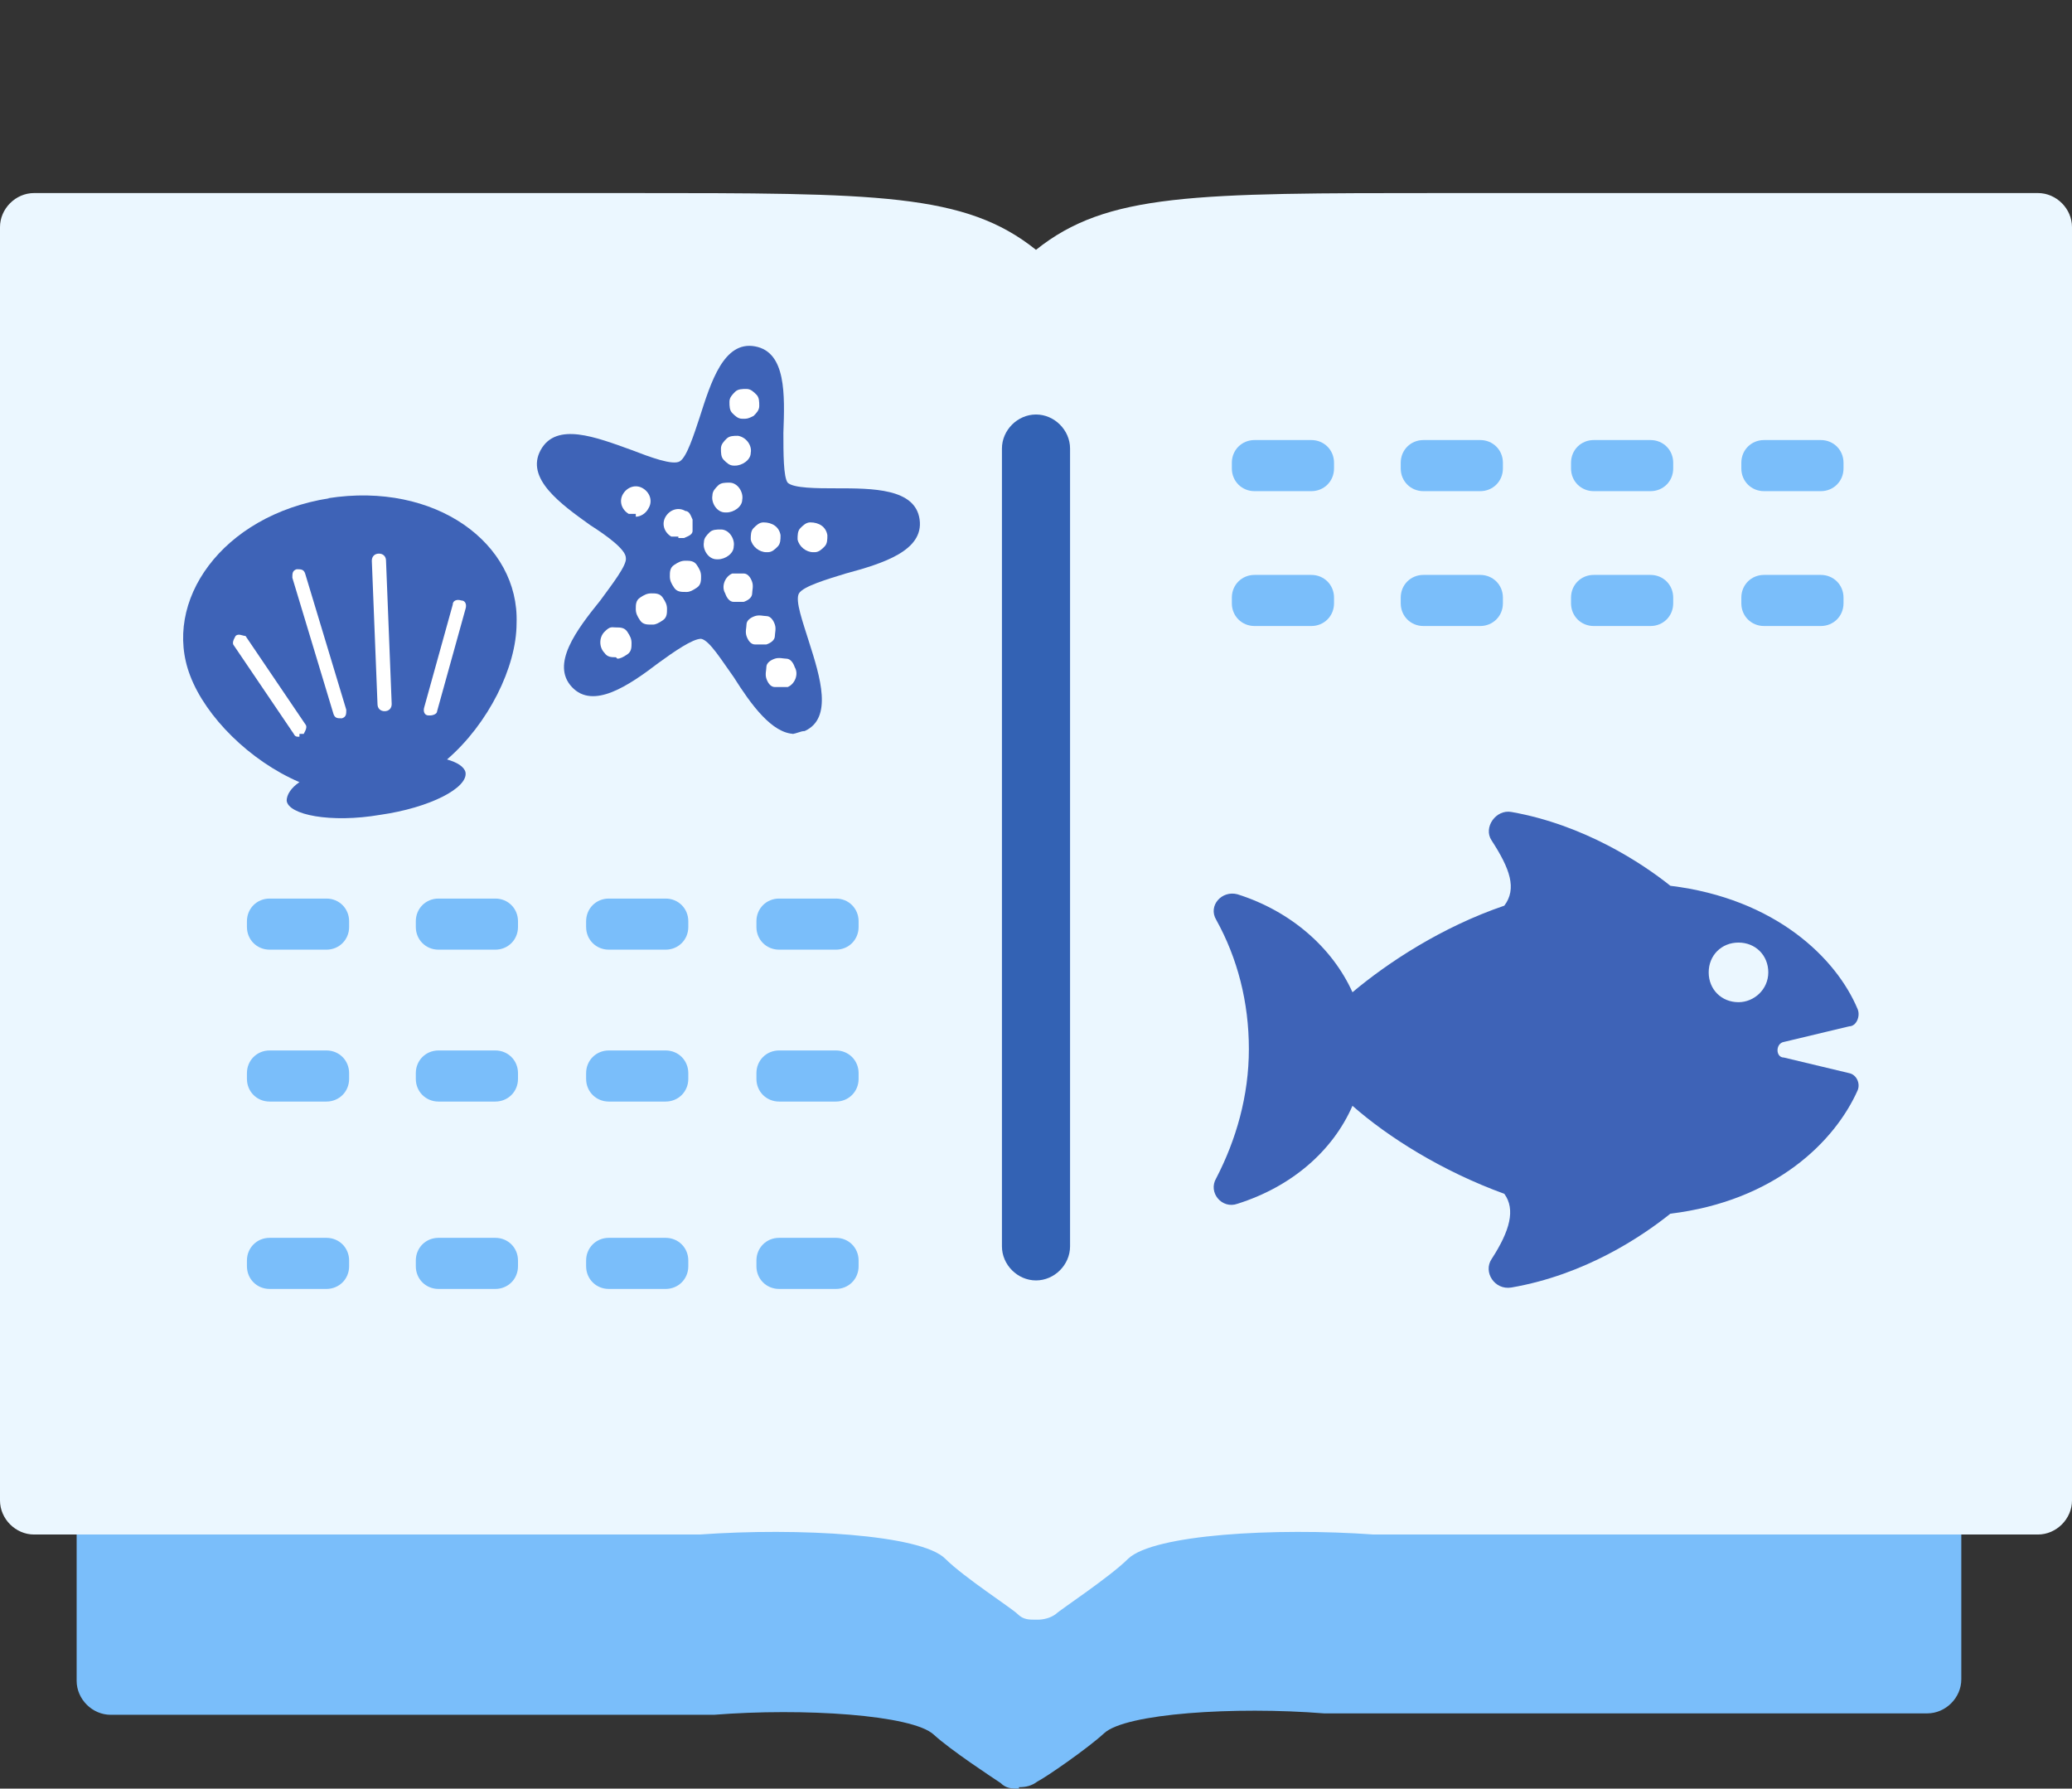 <?xml version="1.0" encoding="UTF-8"?>
<svg id="_レイヤー_1" data-name=" レイヤー 1" xmlns="http://www.w3.org/2000/svg" version="1.1" viewBox="0 0 146 126">
  <rect x="0" y="0" width="146" height="126" fill="#333333" stroke="none"/>
  <defs>
    <style>
      .cls-1 {
        fill: #ebf7ff;
      }

      .cls-1, .cls-2, .cls-3, .cls-4, .cls-5 {
        stroke-width: 0px;
      }

      .cls-2 {
        fill: #7abefa;
      }

      .cls-3 {
        fill: #3362b4;
      }

      .cls-4 {
        fill: #fff;
      }

      .cls-5 {
        fill: #3e63b7;
      }
    </style>
  </defs>
  <path class="cls-2" d="M97.8,40c-17.4,0-21.7,0-26,4.2-4.3-4.2-8.7-4.2-26-4.2H7.8v78.3h42.3s14.1-1,17.4,2.1c1.1,1,4.3,3.1,4.3,3.1,0,0,3.3-2.1,4.3-3.1,3.3-3.1,17.4-2.1,17.4-2.1h42.3V40h-38Z"/>
  <path class="cls-2" d="M71.8,126c-.5,0-.9,0-1.3-.4-.6-.4-3.5-2.3-4.7-3.4-1.5-1.4-9.2-1.9-15.5-1.4H7.8c-1.3,0-2.4-1.1-2.4-2.4V40c0-1.3,1.1-2.4,2.4-2.4h38c15.9,0,21.5,0,26,3.4,4.6-3.4,10.1-3.4,26-3.4h38c1.3,0,2.4,1.1,2.4,2.4v78.3c0,1.3-1.1,2.4-2.4,2.4h-42.5c-6.3-.5-14,0-15.5,1.4-1.2,1.1-4.1,3.1-4.7,3.4-.4.3-.8.4-1.3.4h0ZM55.4,115.8c4.9,0,11.2.5,13.7,3s1.6,1.3,2.7,2c1.1-.7,2.2-1.6,2.7-2,3.7-3.6,15.4-3,19.1-2.8h39.8V42.4h-35.6c-17.4,0-20.8,0-24.4,3.5-.9.9-2.4.9-3.3,0-3.5-3.4-6.9-3.5-24.4-3.5H10.2v73.6h39.8c1.2,0,3.1-.2,5.4-.2Z"/>
  <path class="cls-1" d="M101.7,16c-19.1,0-23.9,0-28.7,4.8-4.8-4.8-9.6-4.8-28.7-4.8H2.4v89.7h46.7s15.6-1.2,19.1,2.4c1.2,1.2,4.8,3.6,4.8,3.6,0,0,3.6-2.4,4.8-3.6,3.6-3.6,19.1-2.4,19.1-2.4h46.7V16h-41.9Z"/>
  <path class="cls-1" d="M73,114.1c-.5,0-.9,0-1.3-.4s-3.8-2.6-5.1-3.9c-1.7-1.7-10.3-2.2-17.3-1.7H2.4c-1.3,0-2.4-1.1-2.4-2.4V16c0-1.3,1.1-2.4,2.4-2.4h41.9c17.6,0,23.7,0,28.7,4,5-4,11.1-4,28.7-4h41.9c1.3,0,2.4,1.1,2.4,2.4v89.7c0,1.3-1.1,2.4-2.4,2.4h-46.8c-7-.5-15.5,0-17.3,1.7-1.3,1.3-4.8,3.6-5.1,3.9-.4.3-.9.4-1.3.4h0ZM55,103.1c5.4,0,12.2.6,14.9,3.3s1.9,1.5,3.1,2.4c1.2-.8,2.6-1.8,3.1-2.4,1-1,5.6-4.3,20.9-3.1h44.2V18.4h-39.5c-19.3,0-23.1.1-27,4.1-.9.9-2.5.9-3.4,0-4-4-7.7-4.1-27-4.1H4.8v85h44.2c1.3,0,3.5-.2,6-.2h0Z"/>
  <path class="cls-3" d="M73,90.2c-1.3,0-2.4-1.1-2.4-2.4V31.6c0-1.3,1.1-2.4,2.4-2.4s2.4,1.1,2.4,2.4v56.2c0,1.3-1.1,2.4-2.4,2.4Z"/>
  <path class="cls-5" d="M125.7,73.4l4.6-1.1c.5,0,.8-.7.6-1.2-1.5-3.6-5.8-7.8-13.2-8.7-2-1.6-6.1-4.3-11.2-5.2-1.1-.2-2,1.1-1.4,2,1.3,2,1.8,3.4.9,4.6-4.4,1.5-8.2,4-10.7,6.1-1.4-3.1-4.3-5.7-8.1-6.9-1.1-.3-2.1.8-1.5,1.8,1.5,2.7,2.3,5.8,2.3,9.1s-.9,6.4-2.3,9.1c-.6,1,.4,2.2,1.5,1.8,3.8-1.2,6.7-3.7,8.1-6.9,2.5,2.2,6.3,4.6,10.7,6.2.8,1.1.4,2.6-.9,4.6-.6.9.2,2.2,1.4,2,5.2-.9,9.2-3.6,11.2-5.2,7.4-.9,11.6-5.1,13.2-8.7.2-.5-.1-1.1-.6-1.2l-4.6-1.1c-.6,0-.6-1,0-1.1h0ZM122.5,70.6c-1.2,0-2.1-.9-2.1-2.1s.9-2.1,2.1-2.1,2.1.9,2.1,2.1-1,2.1-2.1,2.1Z"/>
  <path class="cls-2" d="M92.4,31h-4c-.9,0-1.6.7-1.6,1.6v.4c0,.9.7,1.6,1.6,1.6h4c.9,0,1.6-.7,1.6-1.6v-.4c0-.9-.7-1.6-1.6-1.6Z"/>
  <path class="cls-2" d="M104.3,31h-4c-.9,0-1.6.7-1.6,1.6v.4c0,.9.7,1.6,1.6,1.6h4c.9,0,1.6-.7,1.6-1.6v-.4c0-.9-.7-1.6-1.6-1.6Z"/>
  <path class="cls-2" d="M116.3,31h-4c-.9,0-1.6.7-1.6,1.6v.4c0,.9.7,1.6,1.6,1.6h4c.9,0,1.6-.7,1.6-1.6v-.4c0-.9-.7-1.6-1.6-1.6Z"/>
  <path class="cls-2" d="M128.3,31h-4c-.9,0-1.6.7-1.6,1.6v.4c0,.9.7,1.6,1.6,1.6h4c.9,0,1.6-.7,1.6-1.6v-.4c0-.9-.7-1.6-1.6-1.6Z"/>
  <path class="cls-2" d="M92.4,40.5h-4c-.9,0-1.6.7-1.6,1.6v.4c0,.9.7,1.6,1.6,1.6h4c.9,0,1.6-.7,1.6-1.6v-.4c0-.9-.7-1.6-1.6-1.6Z"/>
  <path class="cls-2" d="M104.3,40.5h-4c-.9,0-1.6.7-1.6,1.6v.4c0,.9.7,1.6,1.6,1.6h4c.9,0,1.6-.7,1.6-1.6v-.4c0-.9-.7-1.6-1.6-1.6Z"/>
  <path class="cls-2" d="M116.3,40.5h-4c-.9,0-1.6.7-1.6,1.6v.4c0,.9.7,1.6,1.6,1.6h4c.9,0,1.6-.7,1.6-1.6v-.4c0-.9-.7-1.6-1.6-1.6Z"/>
  <path class="cls-2" d="M128.3,40.5h-4c-.9,0-1.6.7-1.6,1.6v.4c0,.9.7,1.6,1.6,1.6h4c.9,0,1.6-.7,1.6-1.6v-.4c0-.9-.7-1.6-1.6-1.6Z"/>
  <path class="cls-2" d="M23,63.3h-4c-.9,0-1.6.7-1.6,1.6v.4c0,.9.7,1.6,1.6,1.6h4c.9,0,1.6-.7,1.6-1.6v-.4c0-.9-.7-1.6-1.6-1.6Z"/>
  <path class="cls-2" d="M34.9,63.3h-4c-.9,0-1.6.7-1.6,1.6v.4c0,.9.7,1.6,1.6,1.6h4c.9,0,1.6-.7,1.6-1.6v-.4c0-.9-.7-1.6-1.6-1.6Z"/>
  <path class="cls-2" d="M46.9,63.3h-4c-.9,0-1.6.7-1.6,1.6v.4c0,.9.7,1.6,1.6,1.6h4c.9,0,1.6-.7,1.6-1.6v-.4c0-.9-.7-1.6-1.6-1.6Z"/>
  <path class="cls-2" d="M58.9,63.3h-4c-.9,0-1.6.7-1.6,1.6v.4c0,.9.7,1.6,1.6,1.6h4c.9,0,1.6-.7,1.6-1.6v-.4c0-.9-.7-1.6-1.6-1.6Z"/>
  <path class="cls-2" d="M23,74h-4c-.9,0-1.6.7-1.6,1.6v.4c0,.9.7,1.6,1.6,1.6h4c.9,0,1.6-.7,1.6-1.6v-.4c0-.9-.7-1.6-1.6-1.6Z"/>
  <path class="cls-2" d="M34.9,74h-4c-.9,0-1.6.7-1.6,1.6v.4c0,.9.7,1.6,1.6,1.6h4c.9,0,1.6-.7,1.6-1.6v-.4c0-.9-.7-1.6-1.6-1.6Z"/>
  <path class="cls-2" d="M46.9,74h-4c-.9,0-1.6.7-1.6,1.6v.4c0,.9.7,1.6,1.6,1.6h4c.9,0,1.6-.7,1.6-1.6v-.4c0-.9-.7-1.6-1.6-1.6Z"/>
  <path class="cls-2" d="M58.9,74h-4c-.9,0-1.6.7-1.6,1.6v.4c0,.9.7,1.6,1.6,1.6h4c.9,0,1.6-.7,1.6-1.6v-.4c0-.9-.7-1.6-1.6-1.6Z"/>
  <path class="cls-2" d="M23,87.2h-4c-.9,0-1.6.7-1.6,1.6v.4c0,.9.7,1.6,1.6,1.6h4c.9,0,1.6-.7,1.6-1.6v-.4c0-.9-.7-1.6-1.6-1.6Z"/>
  <path class="cls-2" d="M34.9,87.2h-4c-.9,0-1.6.7-1.6,1.6v.4c0,.9.7,1.6,1.6,1.6h4c.9,0,1.6-.7,1.6-1.6v-.4c0-.9-.7-1.6-1.6-1.6Z"/>
  <path class="cls-2" d="M46.9,87.2h-4c-.9,0-1.6.7-1.6,1.6v.4c0,.9.7,1.6,1.6,1.6h4c.9,0,1.6-.7,1.6-1.6v-.4c0-.9-.7-1.6-1.6-1.6Z"/>
  <path class="cls-2" d="M58.9,87.2h-4c-.9,0-1.6.7-1.6,1.6v.4c0,.9.7,1.6,1.6,1.6h4c.9,0,1.6-.7,1.6-1.6v-.4c0-.9-.7-1.6-1.6-1.6Z"/>
  <path class="cls-5" d="M56,51.7c-1.6,0-3.1-2.1-4.3-4-.8-1.1-1.7-2.6-2.3-2.7-.6,0-1.9.9-3,1.7-2.1,1.6-4.6,3.3-6.1,1.7s.3-4,2-6.1c.8-1.1,1.9-2.5,1.8-3,0-.6-1.4-1.6-2.5-2.3-2.1-1.5-4.6-3.3-3.5-5.3s3.9-.9,6.4,0c1.3.5,2.9,1.1,3.4.8s1-1.9,1.4-3.1c.8-2.5,1.7-5.4,3.9-5s2.1,3.4,2,6.1c0,1.4,0,3.1.3,3.5.4.4,2.1.4,3.4.4,2.6,0,5.6,0,5.9,2.2s-2.6,3.1-5.2,3.8c-1.3.4-3,.9-3.3,1.4s.3,2.1.7,3.4c.8,2.5,1.7,5.4-.3,6.3-.3,0-.6.2-.9.2h.2Z"/>
  <path class="cls-4" d="M52.5,29.5h-.2c-.3,0-.5-.2-.7-.4-.2-.2-.2-.5-.2-.8s.2-.5.4-.7.5-.2.8-.2.5.2.7.4c.2.2.2.5.2.8s-.2.5-.4.7c-.2.1-.4.2-.6.2ZM52.5,28.4h0Z"/>
  <path class="cls-4" d="M51.9,32.8h-.2c-.3,0-.5-.2-.7-.4s-.2-.5-.2-.8.2-.5.4-.7.5-.2.8-.2c.6.1,1,.7.9,1.2,0,.5-.6.9-1.1.9h0ZM51.9,31.7h0Z"/>
  <path class="cls-4" d="M51.3,36.1h-.2c-.6,0-1-.7-.9-1.2,0-.3.2-.5.4-.7s.5-.2.8-.2c.6,0,1,.7.9,1.2,0,.5-.6.9-1.1.9h0ZM51.3,35h0Z"/>
  <path class="cls-4" d="M50.7,39.4h-.2c-.6,0-1-.7-.9-1.2,0-.3.2-.5.4-.7s.5-.2.8-.2c.6,0,1,.7.9,1.2,0,.5-.6.9-1.1.9h0ZM50.7,38.3h0Z"/>
  <path class="cls-4" d="M44.8,36.2c-.2,0-.3,0-.5,0-.5-.3-.7-.9-.4-1.4s.9-.7,1.4-.4.7.9.4,1.4c-.2.4-.6.6-.9.6h0Z"/>
  <path class="cls-4" d="M47.8,37.8c-.2,0-.3,0-.5,0-.5-.3-.7-.9-.4-1.4s.9-.7,1.4-.4c.3,0,.4.4.5.6v.8c0,.3-.4.4-.6.5h-.4Z"/>
  <path class="cls-4" d="M43.4,46.3c-.3,0-.6,0-.8-.3-.4-.4-.4-1.1,0-1.5s.5-.3.8-.3.6,0,.8.3.3.5.3.8,0,.6-.3.8-.5.3-.7.3h0Z"/>
  <path class="cls-4" d="M45.9,44h0c-.3,0-.6,0-.8-.3s-.3-.5-.3-.8,0-.6.3-.8.5-.3.8-.3.6,0,.8.3.3.5.3.8,0,.6-.3.8-.5.3-.7.3h0ZM45.8,42.9h0Z"/>
  <path class="cls-4" d="M48.3,41.7h0c-.3,0-.6,0-.8-.3s-.3-.5-.3-.8,0-.6.3-.8.5-.3.8-.3.6,0,.8.3.3.5.3.8,0,.6-.3.8-.5.3-.7.3h0ZM48.3,40.6h0Z"/>
  <path class="cls-4" d="M55,48.4h-.4c-.3,0-.5-.3-.6-.6s0-.6,0-.8c0-.3.3-.5.6-.6s.6,0,.8,0c.3,0,.5.3.6.6.3.5,0,1.2-.5,1.4,0,0-.3,0-.5,0h0Z"/>
  <path class="cls-4" d="M53.6,45.4h-.4c-.3,0-.5-.3-.6-.6s0-.6,0-.8c0-.3.3-.5.6-.6s.6,0,.8,0c.3,0,.5.3.6.6s0,.6,0,.8c0,.3-.3.5-.6.6,0,0-.3,0-.5,0h.1ZM53.6,44.3h0Z"/>
  <path class="cls-4" d="M52.1,42.4h-.4c-.3,0-.5-.3-.6-.6-.3-.5,0-1.2.5-1.4.3,0,.6,0,.8,0,.3,0,.5.3.6.6s0,.6,0,.8c0,.3-.3.5-.6.6,0,0-.3,0-.5,0h.2ZM52.2,41.3h0Z"/>
  <path class="cls-4" d="M54,38.9c-.5,0-1-.4-1.1-.9,0-.3,0-.6.2-.8s.4-.4.7-.4c.6,0,1.1.3,1.2.9,0,.3,0,.6-.2.8s-.4.4-.7.4h-.1Z"/>
  <path class="cls-4" d="M57.3,38.9c-.5,0-1-.4-1.1-.9,0-.3,0-.6.2-.8s.4-.4.7-.4c.6,0,1.1.3,1.2.9,0,.3,0,.6-.2.8s-.4.4-.7.4h-.1Z"/>
  <path class="cls-5" d="M23.1,35.1c7.6-1.2,13.5,3.2,13.3,8.8,0,3.1-2,7.1-4.9,9.6.7.2,1.2.5,1.3.9.2,1.1-2.5,2.5-6,3-3.5.6-6.5,0-6.6-1,0-.4.3-.9.9-1.3-3.5-1.5-6.6-4.6-7.7-7.5-2-5.2,2.2-11.3,9.8-12.5h-.1Z"/>
  <path class="cls-4" d="M27.1,50.1c-.3,0-.5-.2-.5-.5l-.4-10.1c0-.3.2-.5.5-.5s.5.2.5.5l.4,10.1c0,.3-.2.5-.5.5h0Z"/>
  <path class="cls-4" d="M30.3,50.4h-.1c-.3,0-.4-.3-.3-.6l2-7.2c0-.3.3-.4.6-.3.3,0,.4.3.3.6l-2,7.2c0,.2-.3.3-.5.3h0Z"/>
  <path class="cls-4" d="M24,50.6c-.2,0-.4,0-.5-.3l-2.9-9.6c0-.3,0-.5.3-.6.3,0,.5,0,.6.3l2.9,9.6c0,.3,0,.5-.3.6h-.1Z"/>
  <path class="cls-4" d="M21.1,51.9c-.2,0-.3,0-.4-.2l-4.2-6.2c-.2-.2,0-.5.1-.7.2-.2.5,0,.7,0l4.2,6.2c.2.2,0,.5-.1.7h-.3Z"/>
</svg>